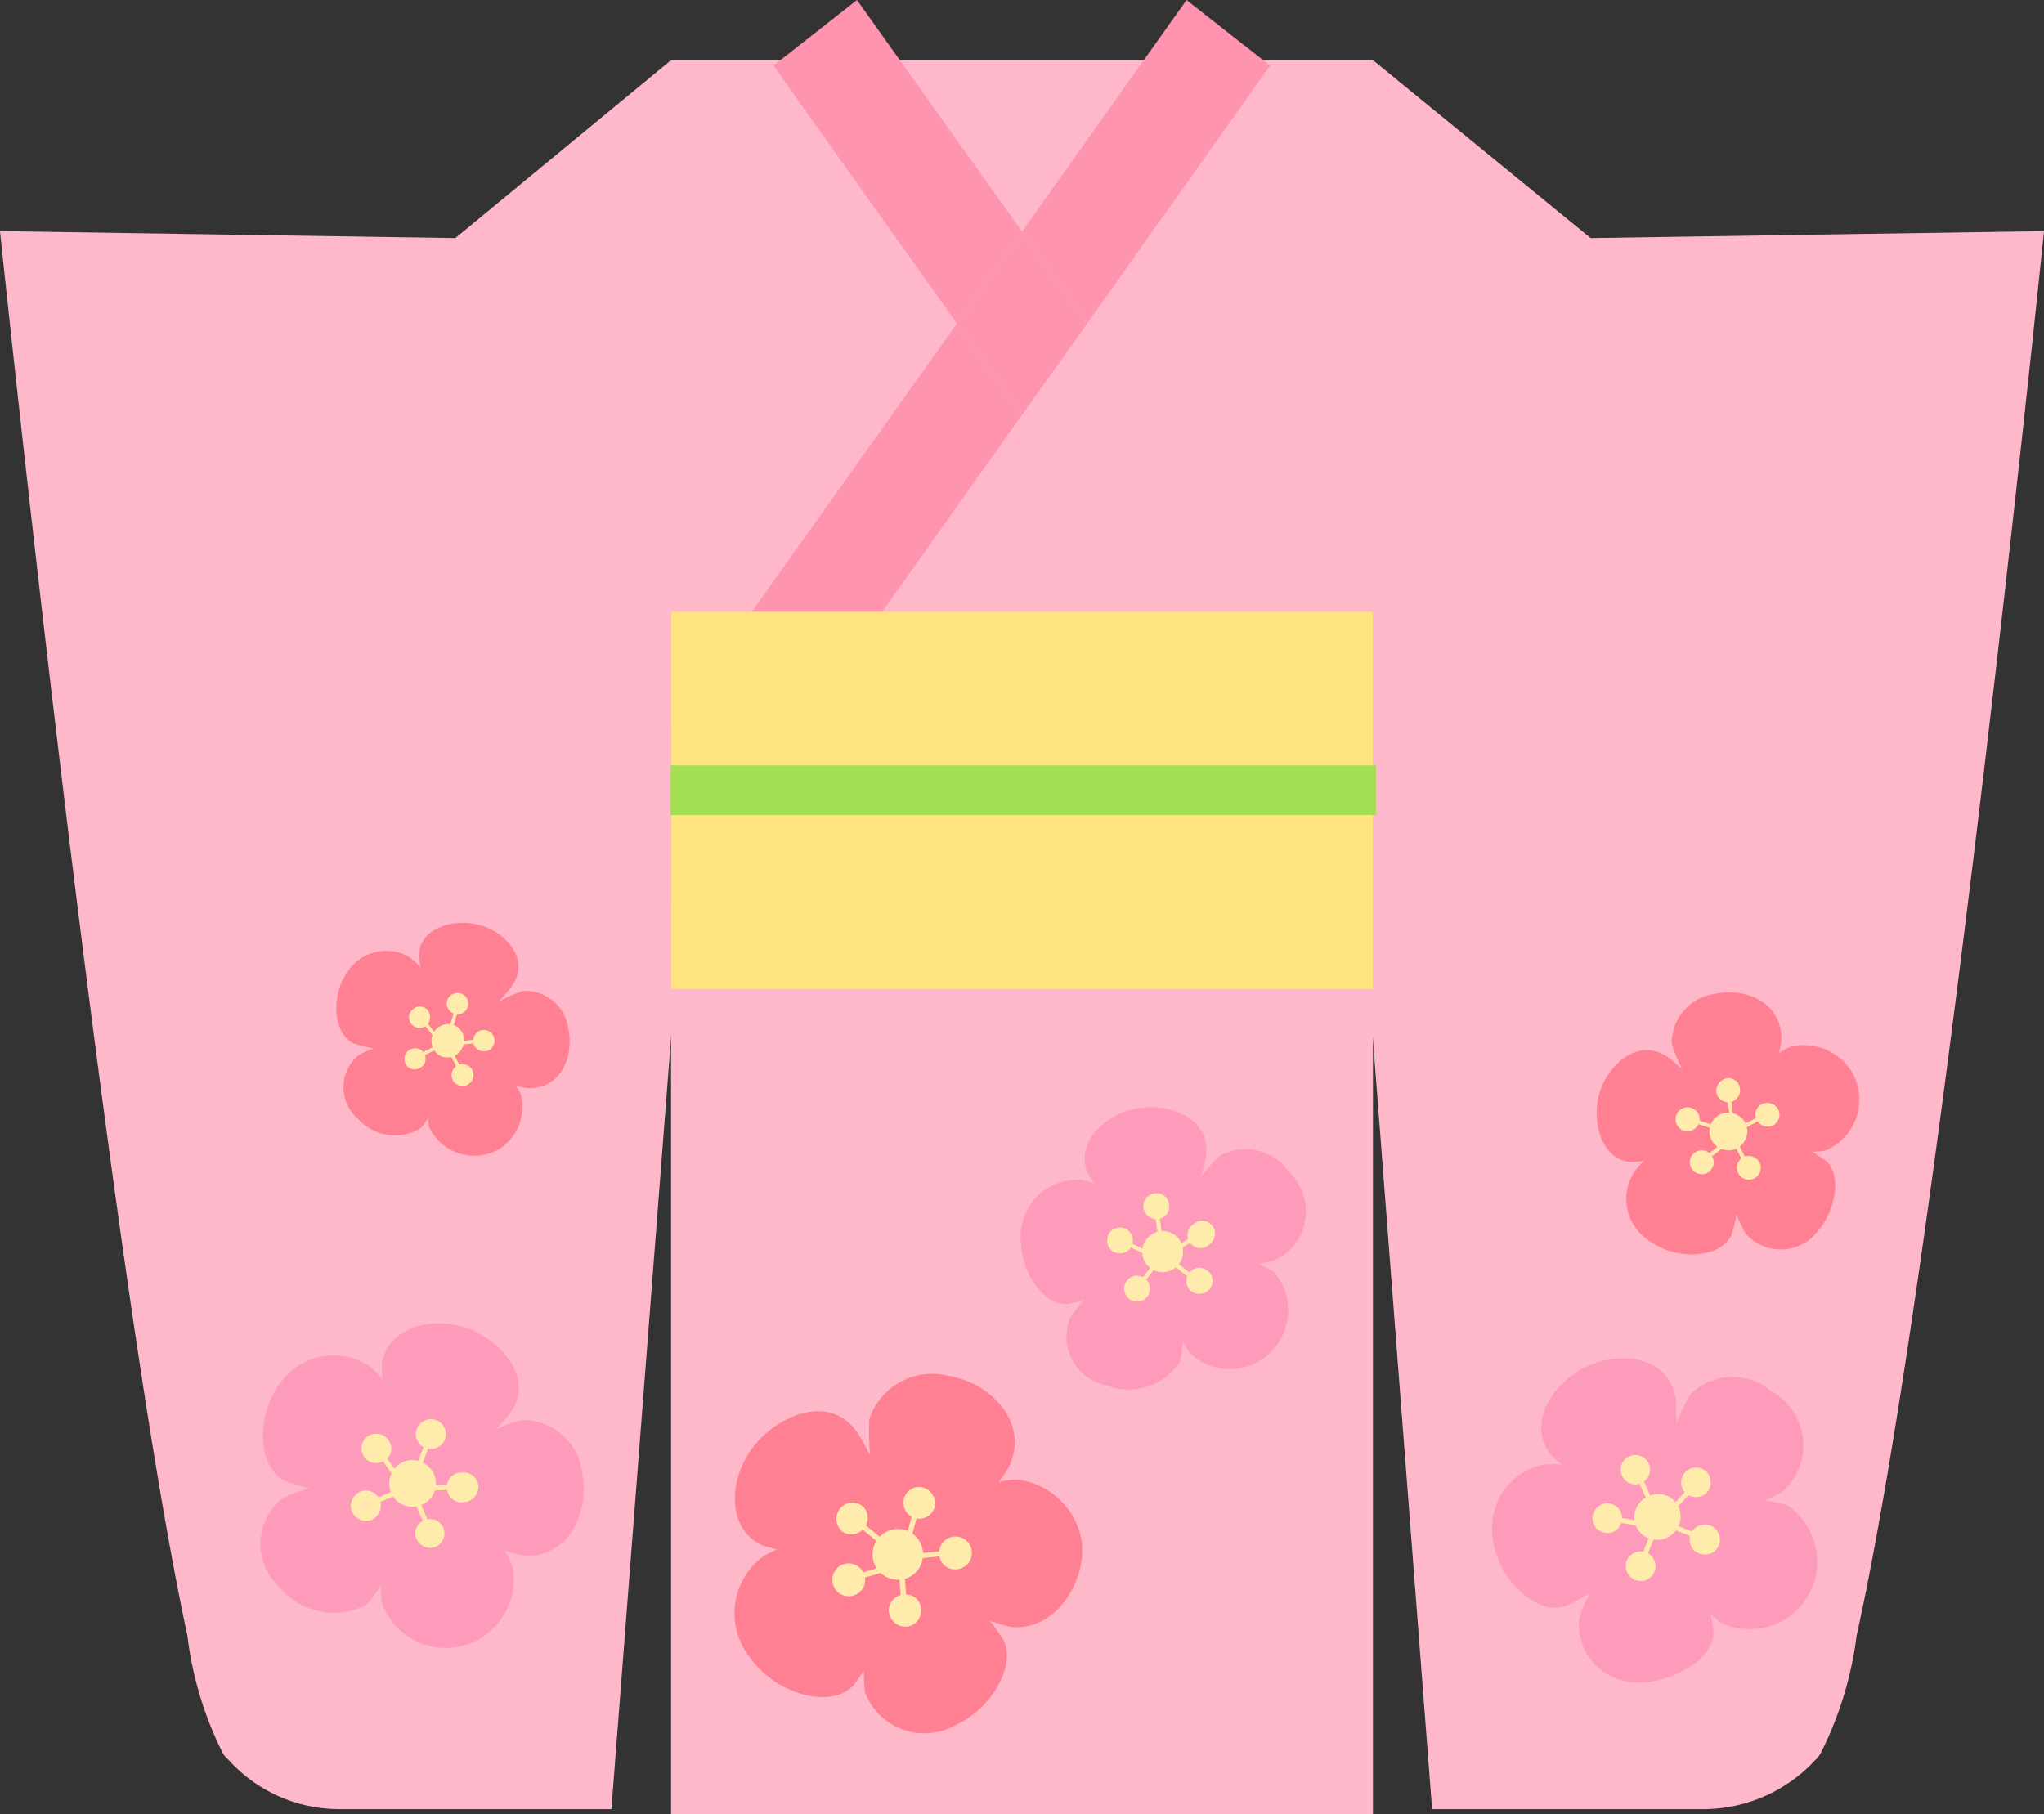 <svg xmlns="http://www.w3.org/2000/svg" viewBox="0 0 41.12 36.5"><rect x="0" y="0" width="41.12" height="36.5" fill="#333333" stroke="none"/><defs><style>.cls-1{fill:#ffb7ca;}.cls-2{fill:#ff94b0;}.cls-3{fill:#ffe47f;}.cls-4{fill:none;stroke:#a3de53;stroke-miterlimit:10;}.cls-5{fill:#ff8092;}.cls-6{fill:#ffecad;}.cls-7{fill:#ff9bba;}</style></defs><g id="レイヤー_2" data-name="レイヤー 2"><g id="レイヤー_2-2" data-name="レイヤー 2"><path class="cls-1" d="M37.35,32.91C39,25.5,41.12,4.65,41.12,4.65L32,4.79,27.62,1.21l-.5,13.19,1.69,22H34.3a3.07,3.07,0,0,0,2.23-1,.49.49,0,0,0,.1-.13A7.25,7.25,0,0,0,37.35,32.91Z"/><path class="cls-1" d="M3.77,32.91C2.17,25.5,0,4.65,0,4.65l9.16.14L13.5,1.21,14,14.4l-1.7,22H6.81a3,3,0,0,1-2.22-1,.5.5,0,0,1-.11-.13A7.17,7.17,0,0,1,3.77,32.91Z"/><rect class="cls-1" x="13.5" y="1.21" width="14.12" height="35.29"/><polygon class="cls-2" points="20.56 8.35 19.25 6.51 13.5 14.59 13.5 18.17 13.55 18.21 20.56 8.35"/><polygon class="cls-2" points="25.55 1.32 23.87 0 20.56 4.66 21.87 6.51 25.55 1.32"/><polygon class="cls-2" points="17.24 0 15.56 1.32 19.25 6.51 20.56 4.66 17.24 0"/><polygon class="cls-2" points="20.56 4.66 19.25 6.51 20.56 8.35 21.87 6.51 20.56 4.66"/><rect class="cls-3" x="13.5" y="12.31" width="14.12" height="7.59"/><line class="cls-4" x1="13.49" y1="15.9" x2="27.68" y2="15.9"/><path class="cls-5" d="M9,21a3.45,3.45,0,0,1,1.51-1.06.87.87,0,0,1,.92.74c.13.59-.17,1.27-.85,1.21A2.83,2.83,0,0,1,9,21Z"/><path class="cls-5" d="M9,20.93s1.19.4,1.48,1.1a1,1,0,0,1-.44,1.09,1,1,0,0,1-1.41-.45A2.5,2.5,0,0,1,9,20.93Z"/><path class="cls-5" d="M9.05,21a3,3,0,0,1-.57,1.69,1,1,0,0,1-1.28-.18.84.84,0,0,1,0-1.27A2.54,2.54,0,0,1,9.05,21Z"/><path class="cls-5" d="M9,21a3.2,3.2,0,0,1-1.87,0c-.41-.16-.49-.94-.15-1.43a.93.93,0,0,1,1.26-.31A2,2,0,0,1,9,21Z"/><path class="cls-5" d="M9.05,21a3.86,3.86,0,0,1-.62-1.78c0-.53.67-.75,1.21-.61s1.07.72.62,1.28A5.57,5.57,0,0,1,9.05,21Z"/><path class="cls-6" d="M9.31,21.06a.33.33,0,0,1-.44.19.34.34,0,0,1,.25-.63A.33.33,0,0,1,9.31,21.06Z"/><path class="cls-6" d="M8.42,21.5a.2.2,0,0,1-.27-.12.21.21,0,1,1,.4-.15A.21.21,0,0,1,8.42,21.5Z"/><rect class="cls-6" x="8.28" y="21.17" width="0.49" height="0.07" transform="translate(-8.68 6.16) rotate(-26.94)"/><path class="cls-6" d="M8.26,20.58a.21.21,0,0,1,.07-.29.2.2,0,0,1,.29.06.22.22,0,0,1-.07.3A.21.21,0,0,1,8.26,20.58Z"/><rect class="cls-6" x="8.54" y="20.37" width="0.07" height="0.49" transform="translate(-10.99 9.85) rotate(-38.6)"/><path class="cls-6" d="M9.12,21.75a.22.22,0,1,0,.06-.3A.22.22,0,0,0,9.12,21.75Z"/><polygon class="cls-6" points="9.36 21.65 9.13 21.21 9.07 21.25 9.3 21.68 9.36 21.65"/><path class="cls-6" d="M9.78,21.15a.21.21,0,0,0,.16-.26.21.21,0,0,0-.26-.16.23.23,0,0,0-.16.26A.23.23,0,0,0,9.78,21.15Z"/><polygon class="cls-6" points="9.77 20.89 9.28 20.95 9.29 21.02 9.78 20.96 9.77 20.89"/><path class="cls-6" d="M9,20.12A.22.22,0,0,1,9.3,20a.21.21,0,0,1,.1.28.21.21,0,0,1-.28.11A.22.22,0,0,1,9,20.12Z"/><polygon class="cls-6" points="9.26 20.18 9.12 20.65 9.05 20.63 9.2 20.16 9.26 20.18"/><path class="cls-7" d="M23.42,25.21a4.15,4.15,0,0,1,1.11-1.95,1.07,1.07,0,0,1,1.41.33,1.09,1.09,0,0,1-.3,1.77A3.44,3.44,0,0,1,23.42,25.21Z"/><path class="cls-7" d="M23.44,25.15a3.36,3.36,0,0,1,2.2.45A1.2,1.2,0,0,1,25.73,27a1.17,1.17,0,0,1-1.78.24A3,3,0,0,1,23.44,25.15Z"/><path class="cls-7" d="M23.49,25.24a3.62,3.62,0,0,1,.25,2.16,1.25,1.25,0,0,1-1.5.47,1,1,0,0,1-.7-1.38A3.09,3.09,0,0,1,23.49,25.24Z"/><path class="cls-7" d="M23.46,25.24a3.92,3.92,0,0,1-2,1c-.54,0-1-.78-.92-1.5a1.14,1.14,0,0,1,1.23-1A2.37,2.37,0,0,1,23.46,25.24Z"/><path class="cls-7" d="M23.49,25.24a4.68,4.68,0,0,1-1.61-1.64c-.25-.6.33-1.18,1-1.3s1.56.22,1.36,1.07A6.66,6.66,0,0,1,23.49,25.24Z"/><path class="cls-6" d="M23.8,25.16a.41.41,0,0,1-.82.05.42.42,0,0,1,.39-.44A.41.41,0,0,1,23.8,25.16Z"/><path class="cls-6" d="M23.06,26.11a.26.26,0,0,1-.37,0,.26.26,0,1,1,.37,0Z"/><rect class="cls-6" x="22.71" y="25.69" width="0.6" height="0.08" transform="translate(-11.41 28.25) rotate(-52.37)"/><path class="cls-6" d="M22.39,25.18a.27.27,0,0,1-.08-.36.26.26,0,0,1,.44.28A.27.27,0,0,1,22.39,25.18Z"/><rect class="cls-6" x="22.72" y="24.76" width="0.08" height="0.6" transform="translate(-9.73 34.55) rotate(-64.03)"/><path class="cls-6" d="M24,26a.27.27,0,0,0,.36-.1.25.25,0,0,0-.1-.35.24.24,0,0,0-.35.09A.25.25,0,0,0,24,26Z"/><polygon class="cls-6" points="24.16 25.78 23.69 25.42 23.64 25.49 24.11 25.85 24.16 25.78"/><path class="cls-6" d="M24.37,25a.26.26,0,0,0,0-.36.26.26,0,0,0-.37,0,.26.26,0,1,0,.33.4Z"/><polygon class="cls-6" points="24.22 24.73 23.71 25.05 23.76 25.12 24.26 24.8 24.22 24.73"/><path class="cls-6" d="M23,24.28a.26.26,0,0,1,.26-.27.25.25,0,0,1,.26.25.25.25,0,0,1-.25.27A.27.27,0,0,1,23,24.28Z"/><polygon class="cls-6" points="23.29 24.21 23.37 24.8 23.29 24.81 23.2 24.22 23.29 24.21"/><path class="cls-7" d="M33.39,30.55A4.76,4.76,0,0,1,34,28.06,1.21,1.21,0,0,1,35.65,28a1.24,1.24,0,0,1,.22,2A3.93,3.93,0,0,1,33.39,30.55Z"/><path class="cls-7" d="M33.39,30.48a3.88,3.88,0,0,1,2.56-.2,1.39,1.39,0,0,1,.55,1.54,1.36,1.36,0,0,1-1.9.82A3.44,3.44,0,0,1,33.39,30.48Z"/><path class="cls-7" d="M33.47,30.56a4.17,4.17,0,0,1,1,2.29c0,.53-.8,1-1.5,1a1.17,1.17,0,0,1-1.2-1.3A3.54,3.54,0,0,1,33.47,30.56Z"/><path class="cls-7" d="M33.44,30.57a4.49,4.49,0,0,1-1.93,1.74c-.58.22-1.38-.53-1.48-1.35a1.31,1.31,0,0,1,1-1.49A2.71,2.71,0,0,1,33.44,30.57Z"/><path class="cls-7" d="M33.47,30.56a5.28,5.28,0,0,1-2.28-1.3c-.46-.58,0-1.4.7-1.75s1.79-.23,1.83.76A7.64,7.64,0,0,1,33.47,30.56Z"/><path class="cls-6" d="M33.79,30.38a.47.47,0,0,1-.89.3.47.47,0,0,1,.3-.59A.45.45,0,0,1,33.79,30.38Z"/><path class="cls-6" d="M33.27,31.65a.3.3,0,0,1-.4.13.31.31,0,0,1-.13-.41.31.31,0,0,1,.41-.12A.3.3,0,0,1,33.27,31.65Z"/><rect class="cls-6" x="32.76" y="31.2" width="0.68" height="0.1" transform="translate(-8.21 50.37) rotate(-68.19)"/><path class="cls-6" d="M32.25,30.83a.29.29,0,0,1-.2-.37.3.3,0,0,1,.37-.2.3.3,0,0,1,.2.37A.29.29,0,0,1,32.25,30.83Z"/><rect class="cls-6" x="32.56" y="30.25" width="0.1" height="0.68" transform="translate(-3.24 57.3) rotate(-79.85)"/><path class="cls-6" d="M34.23,31.27a.3.3,0,0,0,.36-.21A.3.3,0,1,0,34,30.9.3.3,0,0,0,34.23,31.27Z"/><polygon class="cls-6" points="34.38 30.95 33.75 30.7 33.71 30.79 34.35 31.04 34.38 30.95"/><path class="cls-6" d="M34.36,30a.3.3,0,0,0-.07-.42.3.3,0,0,0-.41.07.29.29,0,0,0,.07.42A.3.3,0,0,0,34.36,30Z"/><polygon class="cls-6" points="34.12 29.77 33.66 30.28 33.73 30.34 34.19 29.84 34.12 29.77"/><path class="cls-6" d="M32.62,29.66a.29.29,0,0,1,.19-.37.29.29,0,1,1,.18.56A.29.29,0,0,1,32.62,29.66Z"/><polygon class="cls-6" points="32.93 29.49 33.21 30.12 33.12 30.16 32.84 29.53 32.93 29.49"/><path class="cls-7" d="M8.32,29.89a4.75,4.75,0,0,1,2.19-1.32,1.21,1.21,0,0,1,1.21,1.12c.13.83-.36,1.75-1.29,1.59A3.87,3.87,0,0,1,8.32,29.89Z"/><path class="cls-7" d="M8.37,29.84s1.6.67,1.94,1.68A1.38,1.38,0,0,1,9.6,33a1.36,1.36,0,0,1-1.92-.76A3.44,3.44,0,0,1,8.37,29.84Z"/><path class="cls-7" d="M8.37,30a4.25,4.25,0,0,1-1,2.29,1.43,1.43,0,0,1-1.76-.37,1.17,1.17,0,0,1,.07-1.77A3.58,3.58,0,0,1,8.37,30Z"/><path class="cls-7" d="M8.34,29.94a4.5,4.5,0,0,1-2.6-.14c-.57-.26-.6-1.35-.08-2a1.31,1.31,0,0,1,1.79-.3A2.73,2.73,0,0,1,8.34,29.94Z"/><path class="cls-7" d="M8.37,30a5.36,5.36,0,0,1-.69-2.54c.09-.74,1-1,1.73-.73s1.43,1.1.75,1.83A7.8,7.8,0,0,1,8.37,30Z"/><path class="cls-6" d="M8.72,30.06a.48.48,0,0,1-.63.21.47.47,0,0,1-.21-.63.46.46,0,0,1,.63-.21A.47.47,0,0,1,8.72,30.06Z"/><path class="cls-6" d="M7.45,30.59a.32.32,0,0,1-.38-.2A.32.32,0,0,1,7.28,30a.31.31,0,0,1,.37.2A.32.32,0,0,1,7.45,30.59Z"/><rect class="cls-6" x="7.27" y="30.13" width="0.68" height="0.1" transform="translate(-11.18 5.37) rotate(-22.99)"/><path class="cls-6" d="M7.31,29.28a.29.29,0,0,1,.12-.4.3.3,0,0,1,.4.12.28.28,0,0,1-.12.4A.29.29,0,0,1,7.31,29.28Z"/><rect class="cls-6" x="7.69" y="29.03" width="0.1" height="0.68" transform="translate(-15.32 9.61) rotate(-34.65)"/><path class="cls-6" d="M8.4,31a.29.29,0,1,0,.11-.4A.28.28,0,0,0,8.4,31Z"/><polygon class="cls-6" points="8.73 30.88 8.46 30.25 8.37 30.29 8.64 30.91 8.73 30.88"/><path class="cls-6" d="M9.37,30.22a.31.31,0,0,0,.25-.35.3.3,0,0,0-.35-.24A.29.29,0,0,0,9,30,.3.3,0,0,0,9.37,30.22Z"/><polygon class="cls-6" points="9.38 29.86 8.7 29.89 8.7 29.99 9.38 29.95 9.38 29.86"/><path class="cls-6" d="M8.4,28.72a.3.3,0,1,1,.13.4A.29.29,0,0,1,8.4,28.72Z"/><polygon class="cls-6" points="8.74 28.82 8.49 29.46 8.4 29.42 8.65 28.79 8.74 28.82"/><path class="cls-5" d="M18.11,31.27a5.13,5.13,0,0,1-.62-2.72,1.33,1.33,0,0,1,1.58-.87c.89.14,1.68,1,1.2,1.88A4.21,4.21,0,0,1,18.11,31.27Z"/><path class="cls-5" d="M18.07,31.2s1.25-1.43,2.41-1.43A1.5,1.5,0,0,1,21.76,31c.11.86-.57,1.85-1.44,1.73A3.77,3.77,0,0,1,18.07,31.2Z"/><path class="cls-5" d="M18.2,31.24a4.62,4.62,0,0,1,2,1.78c.23.53-.28,1.39-1,1.7a1.27,1.27,0,0,1-1.8-.68A3.87,3.87,0,0,1,18.2,31.24Z"/><path class="cls-5" d="M18.17,31.27a4.85,4.85,0,0,1-1,2.64c-.47.5-1.61.16-2.11-.6a1.42,1.42,0,0,1,.3-2A2.94,2.94,0,0,1,18.17,31.27Z"/><path class="cls-5" d="M18.2,31.24a5.8,5.8,0,0,1-2.87-.15c-.73-.34-.67-1.36-.16-2s1.62-1.11,2.15-.15A8.3,8.3,0,0,1,18.2,31.24Z"/><path class="cls-6" d="M18.42,30.91a.52.52,0,0,1,0,.73.51.51,0,1,1,0-.73Z"/><path class="cls-6" d="M18.53,32.41a.32.32,0,0,1-.33.32.34.34,0,0,1-.32-.34.33.33,0,0,1,.34-.31A.31.31,0,0,1,18.53,32.41Z"/><rect class="cls-6" x="18.12" y="31.73" width="0.11" height="0.75" transform="translate(-2.6 1.62) rotate(-4.76)"/><path class="cls-6" d="M17.14,32.11a.33.33,0,1,1,.26-.38A.33.33,0,0,1,17.14,32.11Z"/><rect class="cls-6" x="17" y="31.64" width="0.75" height="0.11" transform="translate(-8.25 6.2) rotate(-16.42)"/><path class="cls-6" d="M19.28,31.57a.33.33,0,1,0-.38-.25A.32.32,0,0,0,19.28,31.57Z"/><polygon class="cls-6" points="19.27 31.18 18.53 31.25 18.54 31.35 19.28 31.28 19.27 31.18"/><path class="cls-6" d="M18.81,30.29a.34.34,0,0,0-.27-.37.32.32,0,1,0,.27.37Z"/><polygon class="cls-6" points="18.44 30.16 18.24 30.88 18.34 30.91 18.54 30.19 18.44 30.16"/><path class="cls-6" d="M16.92,30.79a.33.33,0,0,1,0-.46.32.32,0,0,1,.46,0,.33.33,0,0,1-.47.46Z"/><polygon class="cls-6" points="17.15 30.47 17.72 30.94 17.65 31.02 17.08 30.55 17.15 30.47"/><path class="cls-5" d="M34.8,22.75A3.92,3.92,0,0,1,33.63,21a1,1,0,0,1,.85-1c.66-.15,1.43.2,1.35,1A3.18,3.18,0,0,1,34.8,22.75Z"/><path class="cls-5" d="M34.76,22.71s.47-1.33,1.26-1.65a1.14,1.14,0,0,1,1.23.5,1.11,1.11,0,0,1-.53,1.59A2.82,2.82,0,0,1,34.76,22.71Z"/><path class="cls-5" d="M34.85,22.7a3.41,3.41,0,0,1,1.9.67c.3.3.18,1-.21,1.44a.94.94,0,0,1-1.43,0A2.85,2.85,0,0,1,34.85,22.7Z"/><path class="cls-5" d="M34.84,22.73a3.65,3.65,0,0,1,0,2.1c-.19.47-1.07.55-1.62.16a1,1,0,0,1-.33-1.43A2.2,2.2,0,0,1,34.84,22.73Z"/><path class="cls-5" d="M34.85,22.7a4.23,4.23,0,0,1-2,.68c-.6,0-.84-.76-.68-1.36s.83-1.21,1.45-.7A6.34,6.34,0,0,1,34.85,22.7Z"/><path class="cls-6" d="M34.92,22.42a.37.37,0,0,1,.2.49.37.37,0,0,1-.5.2.37.37,0,0,1-.2-.49A.37.37,0,0,1,34.92,22.42Z"/><path class="cls-6" d="M35.41,23.42a.24.24,0,1,1-.31-.15A.25.25,0,0,1,35.41,23.42Z"/><rect class="cls-6" x="35.03" y="23.02" width="0.08" height="0.55" transform="translate(-6.7 18) rotate(-26.37)"/><path class="cls-6" d="M34.36,23.59a.24.24,0,0,1-.25-.41.24.24,0,0,1,.25.41Z"/><rect class="cls-6" x="34.13" y="23.2" width="0.55" height="0.08" transform="translate(-7.01 26.13) rotate(-38.03)"/><path class="cls-6" d="M35.69,22.63a.24.24,0,0,0,.07-.33.25.25,0,0,0-.34-.07.23.23,0,0,0-.06.33A.24.24,0,0,0,35.69,22.63Z"/><polygon class="cls-6" points="35.58 22.36 35.09 22.62 35.12 22.69 35.61 22.43 35.58 22.36"/><path class="cls-6" d="M35,21.88a.23.23,0,0,0-.28-.18.26.26,0,0,0-.19.29.24.24,0,1,0,.47-.11Z"/><polygon class="cls-6" points="34.73 21.89 34.79 22.44 34.86 22.43 34.8 21.88 34.73 21.89"/><path class="cls-6" d="M33.85,22.74a.24.24,0,0,1-.12-.32.24.24,0,0,1,.32-.12.24.24,0,0,1,.12.32A.25.25,0,0,1,33.85,22.74Z"/><polygon class="cls-6" points="33.92 22.46 34.44 22.63 34.42 22.7 33.9 22.53 33.92 22.46"/></g></g></svg>
